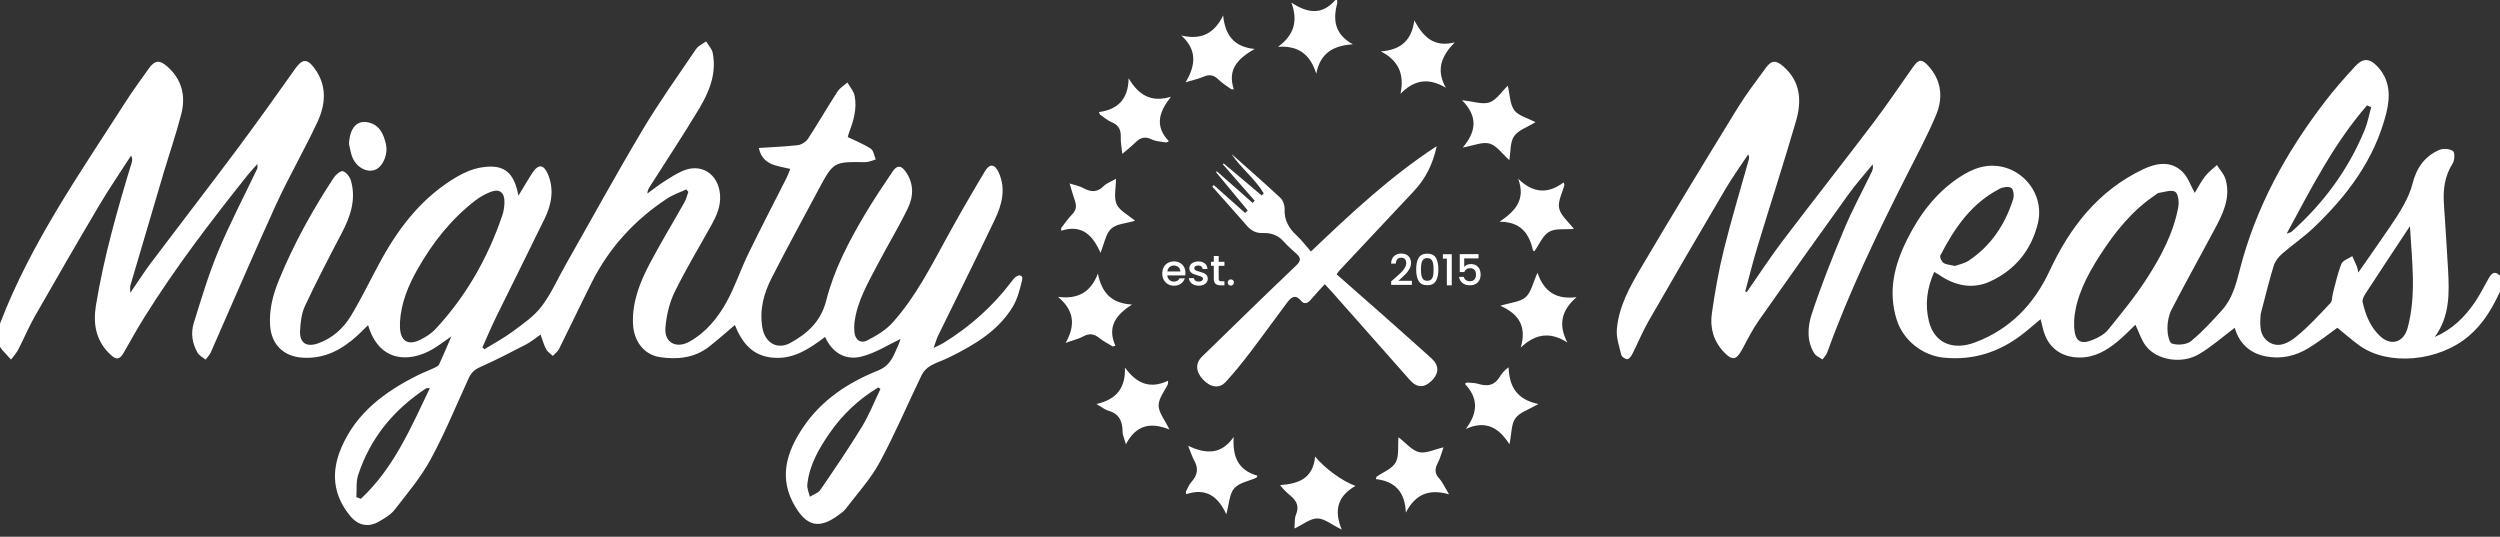 <svg width="177" height="38" viewBox="0 0 177 38" fill="none" xmlns="http://www.w3.org/2000/svg">
<rect x="0" y="0" width="177" height="38" fill="#333333" stroke="none"/>
<path d="M176.997 20.647C176.456 21.83 175.807 22.925 174.793 23.789C172.672 25.596 169.112 25.935 167.062 24.473C166.521 24.086 166.023 23.639 165.486 23.205C164.949 23.589 164.235 24.162 163.461 24.635C162.525 25.208 161.491 25.451 160.387 25.225C159.208 24.985 158.508 24.232 158.221 23.206C157.377 23.838 156.582 24.551 155.68 25.079C154.461 25.794 152.723 25.505 151.941 24.51C151.607 24.085 151.445 23.525 151.188 22.991C150.814 23.346 150.398 23.785 149.933 24.169C149.147 24.819 148.291 25.32 147.216 25.312C145.9 25.302 144.952 24.566 144.642 23.278C144.594 23.08 144.545 22.883 144.475 22.597C143.981 23.006 143.569 23.372 143.133 23.706C141.501 24.951 139.677 25.527 137.61 25.322C136.111 25.172 134.748 24.092 134.29 22.645C133.653 20.629 134.119 18.761 135.027 16.95C135.909 15.186 137.065 13.643 138.732 12.545C139.178 12.25 139.678 11.987 140.192 11.849C142.604 11.199 144.872 13.397 144.277 15.829C143.812 17.725 142.644 19.137 140.875 19.938C139.649 20.493 138.416 20.231 137.303 19.471C137.202 19.403 137.096 19.343 136.945 19.25C136.424 20.404 136.275 21.573 136.568 22.749C136.941 24.259 138.225 24.852 139.848 24.238C142.313 23.307 144.007 21.549 145.117 19.165C146.552 16.082 148.568 13.493 151.717 11.992C152.637 11.553 153.686 11.341 154.525 12.171C154.913 12.553 155.099 13.141 155.39 13.659C155.584 13.339 155.808 12.892 156.108 12.501C156.343 12.192 156.669 11.954 156.955 11.685C157.166 12.022 157.469 12.333 157.573 12.701C157.956 14.045 157.349 15.197 156.743 16.33C155.749 18.188 154.724 20.03 153.755 21.902C153.551 22.296 153.457 22.786 153.453 23.234C153.449 23.615 153.565 24.257 153.776 24.325C154.175 24.454 154.806 24.408 155.116 24.158C155.916 23.508 156.62 22.732 157.315 21.962C158.036 21.166 158.308 20.151 158.568 19.131C159.694 14.706 161.847 10.792 164.608 7.196C165.28 6.32 166.011 5.486 166.762 4.677C167.319 4.075 167.798 4.129 168.353 4.738C169.247 5.72 169.237 6.884 168.938 8.053C168.11 11.305 166.171 13.872 163.791 16.135C163.097 16.795 162.293 17.336 161.571 17.969C161.317 18.193 161.073 18.503 160.977 18.819C160.636 19.937 160.361 21.075 160.063 22.207C160.058 22.227 160.056 22.248 160.054 22.268C160.004 22.991 159.945 23.76 160.631 24.213C161.325 24.673 162.038 24.266 162.547 23.857C163.433 23.143 164.209 22.287 164.995 21.456C165.139 21.305 165.106 20.993 165.169 20.759C165.358 20.061 165.503 19.344 165.775 18.679C165.874 18.434 166.277 18.312 166.541 18.134C166.655 18.388 166.773 18.641 166.88 18.898C166.911 18.973 166.916 19.057 166.967 19.297C167.735 18.193 168.438 17.198 169.124 16.189C169.5 15.638 169.876 15.081 170.193 14.496C170.448 14.026 170.678 13.525 170.805 13.011C171.081 11.903 171.662 11.052 172.719 10.61C172.992 10.495 173.445 10.533 173.673 10.697C173.813 10.797 173.794 11.345 173.651 11.568C173.092 12.444 172.963 13.388 173.026 14.389C173.125 15.937 173.233 17.486 173.319 19.035C173.412 20.712 173.465 22.387 172.381 23.856C173.604 23.338 174.495 22.46 175.217 21.405C175.57 20.891 175.847 20.325 176.155 19.781C176.355 19.428 176.559 19.098 177 19.516V20.649L176.997 20.647ZM146.853 22.611C146.853 22.927 146.844 23.074 146.854 23.22C146.922 24.162 147.297 24.422 148.171 24.061C148.566 23.897 148.993 23.671 149.252 23.348C150.209 22.169 151.177 20.987 151.998 19.713C153.005 18.151 153.887 16.499 154.226 14.637C154.289 14.29 154.211 13.69 153.998 13.575C153.708 13.417 153.226 13.607 152.828 13.661C152.753 13.671 152.687 13.747 152.617 13.793C150.948 14.905 149.732 16.437 148.663 18.096C147.74 19.529 146.978 21.036 146.854 22.612L146.853 22.611ZM170.624 16.012C169.521 17.681 168.498 19.221 167.488 20.77C167.37 20.951 167.232 21.206 167.274 21.388C167.479 22.291 167.815 23.151 168.51 23.799C169.287 24.524 170.182 24.247 170.46 23.214C171.095 20.86 170.76 18.489 170.624 16.012ZM138.403 18.83C138.694 18.723 139.079 18.658 139.377 18.459C140.97 17.399 141.969 15.888 142.535 14.087C142.609 13.85 142.56 13.418 142.404 13.31C142.226 13.185 141.825 13.238 141.593 13.357C139.58 14.383 138.375 16.151 137.378 18.087C137.319 18.202 137.46 18.519 137.597 18.61C137.791 18.74 138.067 18.747 138.403 18.83ZM161.899 16.54C162.128 16.457 162.191 16.452 162.23 16.417C164.498 14.405 166.256 12.02 167.415 9.212C167.629 8.695 167.728 8.132 167.879 7.59L167.586 7.46C165.251 10.144 163.65 13.295 161.897 16.539L161.899 16.54Z" fill="white"/>
<path d="M0 22.913C2.175 17.221 5.656 12.27 8.908 7.189C9.414 6.4 9.974 5.645 10.515 4.878C10.962 4.244 11.306 4.218 11.891 4.752C12.895 5.666 13.158 6.819 12.834 8.077C12.469 9.492 11.991 10.877 11.573 12.278C10.786 14.923 10.007 17.569 9.229 20.217C9.197 20.324 9.225 20.449 9.225 20.735C9.779 19.928 10.221 19.23 10.717 18.572C12.729 15.903 14.774 13.26 16.773 10.582C18.184 8.692 19.552 6.769 20.916 4.845C21.398 4.166 21.748 4.135 22.258 4.824C23.161 6.044 23.068 7.368 22.477 8.632C21.549 10.618 20.443 12.523 19.53 14.516C17.95 17.969 16.462 21.465 14.928 24.939C14.843 25.13 14.684 25.286 14.558 25.458C14.369 25.306 14.12 25.189 14.002 24.994C13.61 24.334 13.495 23.586 13.72 22.867C14.254 21.155 14.767 19.427 15.456 17.776C16.284 15.795 17.287 13.886 18.211 11.945C18.235 11.895 18.22 11.827 18.231 11.605C17.94 11.933 17.724 12.156 17.532 12.396C14.942 15.646 12.414 18.943 10.212 22.477C9.703 23.293 9.239 24.136 8.759 24.97C8.479 25.458 8.253 25.501 7.842 25.125C6.795 24.166 6.575 22.949 6.793 21.621C7.358 18.166 8.319 14.808 9.338 11.466C9.377 11.339 9.375 11.198 9.28 11.016C8.53 12.182 7.742 13.325 7.036 14.517C5.482 17.14 3.959 19.781 2.447 22.427C2.024 23.169 1.698 23.966 1.304 24.727C1.168 24.99 0.959 25.215 0.784 25.457C0.58 25.236 0.373 25.017 0.172 24.793C0.107 24.72 0.057 24.632 0 24.552C0 24.007 0 23.46 0 22.915L0 22.913Z" fill="white"/>
<path d="M94.667 0C94.67 0.083 94.691 0.172 94.671 0.251C94.359 1.425 94.509 2.436 95.78 3.138C94.4 3.221 93.473 3.759 93.191 5.217C92.77 3.872 91.944 3.208 90.48 3.316C91.615 2.493 91.914 1.493 91.43 0.18C92.58 0.954 93.616 1.079 94.541 0C94.583 0 94.626 0 94.667 0Z" fill="white"/>
<path d="M36.706 13.855C37.09 13.226 37.387 12.7 37.722 12.198C38.119 11.604 38.498 11.645 38.785 12.314C39.25 13.398 39.056 14.461 38.564 15.472C37.432 17.802 36.266 20.117 35.126 22.443C34.783 23.146 34.48 23.869 34.158 24.583C34.202 24.632 34.246 24.681 34.29 24.73C34.966 24.311 35.675 23.935 36.311 23.463C37.03 22.929 37.806 22.4 38.338 21.702C39.022 20.802 39.486 19.734 40.05 18.742C41.864 15.546 43.632 12.322 45.513 9.165C46.678 7.211 48.005 5.355 49.283 3.471C49.442 3.238 49.751 3.106 49.989 2.928C50.151 3.201 50.404 3.457 50.462 3.75C50.745 5.198 50.22 6.491 49.504 7.684C48.376 9.564 47.164 11.393 45.988 13.245C45.91 13.368 45.846 13.499 45.832 13.703C46.221 13.421 46.6 13.123 47.002 12.862C47.422 12.591 47.848 12.318 48.302 12.114C49.637 11.514 50.861 12.303 50.979 13.785C51.043 14.585 50.741 15.258 50.374 15.922C49.494 17.511 48.55 19.067 47.755 20.697C47.383 21.464 47.177 22.361 47.111 23.216C47.029 24.264 47.887 24.707 48.815 24.187C49.986 23.532 50.813 22.515 51.441 21.381C52.043 20.294 52.432 19.092 52.977 17.972C53.853 16.168 54.782 14.39 55.686 12.6C55.778 12.418 55.845 12.222 55.953 11.96C55.037 11.731 53.988 11.718 53.724 10.476C54.7 10.412 55.598 10.383 56.488 10.276C56.746 10.245 57.063 10.044 57.206 9.825C57.924 8.725 58.581 7.585 59.294 6.481C59.46 6.223 59.759 6.051 59.996 5.84C60.173 6.152 60.44 6.447 60.508 6.78C60.696 7.716 60.411 8.603 60.085 9.473C60.043 9.584 60.026 9.705 60.026 9.706C60.612 9.993 61.17 10.207 61.654 10.53C61.851 10.661 61.891 11.029 62.002 11.288C61.756 11.355 61.51 11.483 61.266 11.48C59.018 11.451 59.013 11.442 57.942 13.438C56.837 15.501 55.721 17.558 54.653 19.638C54.081 20.75 53.752 21.933 53.979 23.212C54.169 24.28 55.03 24.79 55.967 24.273C57.172 23.61 58.125 22.748 58.496 21.281C59.047 19.103 60.087 17.109 61.234 15.183C61.853 14.143 62.526 13.134 63.204 12.132C63.513 11.676 63.805 11.706 64.115 12.143C64.702 12.966 64.692 13.875 64.289 14.714C63.631 16.085 62.831 17.387 62.128 18.738C61.443 20.051 60.68 21.339 60.496 22.852C60.469 23.079 60.471 23.313 60.496 23.54C60.558 24.076 60.942 24.335 61.375 24.115C62.026 23.783 62.702 23.386 63.184 22.852C64.832 21.022 65.931 18.825 67.109 16.683C67.954 15.146 68.832 13.627 69.735 12.123C70.076 11.554 70.438 11.614 70.708 12.212C71.234 13.374 70.94 14.488 70.435 15.544C69.12 18.296 67.756 21.026 66.417 23.767C66.308 23.989 66.244 24.231 66.1 24.632C66.419 24.474 66.616 24.396 66.792 24.286C68.661 23.134 70.28 21.704 71.606 19.949C71.694 19.832 71.781 19.708 71.894 19.619C72.179 19.399 72.448 19.489 72.365 19.835C72.208 20.489 72.033 21.178 71.688 21.743C70.644 23.449 68.974 24.422 67.237 25.284C66.791 25.507 66.302 25.653 65.872 25.901C65.624 26.044 65.385 26.288 65.26 26.543C64.258 28.609 63.364 30.733 62.271 32.748C61.633 33.927 60.696 34.945 59.877 36.023C59.728 36.218 59.508 36.365 59.305 36.511C58.006 37.451 57.141 37.26 56.316 35.894C55.081 33.852 55.686 31.985 56.887 30.217C58.185 28.302 60.069 27.072 62.164 26.234C63.097 25.861 63.272 25.136 63.606 24.42C63.691 24.237 63.744 24.039 63.759 23.998C62.897 24.402 61.993 24.995 61.002 25.243C59.896 25.521 58.947 25.028 58.417 23.852C57.314 24.683 56.241 25.417 54.816 25.332C53.294 25.242 52.54 24.282 52.028 23.011C51.405 23.537 50.824 24.059 50.21 24.538C49.184 25.34 47.992 25.468 46.751 25.29C45.609 25.126 44.851 24.174 44.812 22.857C44.768 21.343 45.312 19.977 45.995 18.677C46.773 17.197 47.646 15.769 48.464 14.311C48.589 14.088 48.647 13.827 48.735 13.585C48.687 13.527 48.639 13.467 48.591 13.409C48.139 13.621 47.653 13.78 47.242 14.05C44.944 15.562 43.135 17.526 41.896 19.992C41.11 21.558 40.361 23.143 39.578 24.712C39.484 24.899 39.288 25.036 39.139 25.196C38.978 25.043 38.768 24.917 38.669 24.73C38.506 24.425 38.417 24.08 38.273 23.689C37.932 23.922 37.599 24.203 37.221 24.399C36.146 24.958 35.067 25.512 33.962 26.005C33.558 26.184 33.339 26.436 33.167 26.811C32.29 28.73 31.488 30.69 30.482 32.538C29.791 33.807 28.834 34.936 27.943 36.087C27.672 36.437 27.244 36.684 26.85 36.915C26.086 37.366 25.354 37.216 24.782 36.516C23.577 35.038 23.422 33.431 24.169 31.692C25.232 29.215 27.237 27.742 29.543 26.584C29.933 26.387 30.346 26.235 30.743 26.05C30.871 25.989 31.035 25.914 31.089 25.799C31.37 25.204 31.622 24.593 31.956 23.82C31.395 24.203 31.018 24.496 30.611 24.733C28.98 25.677 26.843 25.663 26.062 23.02C25.788 23.285 25.552 23.526 25.305 23.754C24.203 24.763 22.969 25.425 21.407 25.323C20.075 25.237 19.213 24.387 19.123 23.045C19.047 21.903 19.334 20.839 19.758 19.806C20.799 17.265 22.123 14.875 23.628 12.584C23.771 12.365 24.129 12.069 24.281 12.12C24.521 12.202 24.768 12.521 24.845 12.786C25.23 14.124 24.808 15.334 24.188 16.516C23.297 18.216 22.409 19.919 21.595 21.656C21.347 22.186 21.274 22.827 21.245 23.424C21.203 24.277 21.692 24.6 22.511 24.313C23.517 23.96 24.295 23.263 24.83 22.387C25.619 21.092 26.266 19.713 26.999 18.383C28.309 16.005 29.956 13.918 32.338 12.522C32.868 12.211 33.473 11.952 34.075 11.855C35.66 11.598 36.386 12.157 36.706 13.851V13.855ZM28.318 22.812C28.318 22.938 28.313 23.064 28.318 23.188C28.357 24.135 28.871 24.479 29.719 24.072C30.125 23.878 30.534 23.62 30.837 23.294C33.001 20.968 34.537 18.261 35.56 15.261C35.666 14.95 35.714 14.604 35.715 14.274C35.719 13.613 35.352 13.348 34.74 13.585C34.357 13.733 33.982 13.942 33.656 14.193C31.944 15.509 30.632 17.177 29.572 19.042C28.907 20.21 28.396 21.441 28.317 22.811L28.318 22.812ZM62.337 27.54C62.285 27.503 62.235 27.466 62.183 27.428C60.801 28.262 59.645 29.346 58.726 30.679C57.965 31.783 57.3 32.937 57.158 34.303C57.129 34.583 57.272 34.881 57.337 35.17C57.59 35.011 57.927 34.908 58.082 34.682C59.091 33.209 60.099 31.731 61.028 30.208C61.541 29.366 61.904 28.432 62.336 27.54H62.337ZM25.23 35.199C25.336 35.238 25.443 35.277 25.549 35.315C27.858 33.167 29.077 30.319 30.434 27.48C30.277 27.489 30.204 27.47 30.161 27.499C27.875 29.007 26.212 31.016 25.356 33.633C25.198 34.118 25.267 34.676 25.23 35.201V35.199Z" fill="white"/>
<path d="M123.665 20.69C124.508 19.482 125.309 18.245 126.198 17.073C128.331 14.258 130.519 11.486 132.651 8.672C133.634 7.376 134.536 6.017 135.482 4.692C135.845 4.184 136.083 4.182 136.511 4.649C137.473 5.698 137.587 6.93 137.066 8.164C136.451 9.622 135.698 11.023 134.983 12.436C132.916 16.52 130.925 20.639 129.369 24.953C129.304 25.136 129.145 25.286 129.031 25.449C128.836 25.311 128.576 25.215 128.458 25.029C127.898 24.14 127.981 23.118 128.273 22.229C128.944 20.192 129.741 18.192 130.572 16.213C131.152 14.828 131.876 13.504 132.529 12.149C132.597 12.008 132.626 11.847 132.584 11.641C132.01 12.346 131.399 13.024 130.869 13.762C128.736 16.728 126.617 19.703 124.521 22.694C124.068 23.341 123.709 24.057 123.333 24.756C122.925 25.512 122.634 25.547 122.034 24.908C121.304 24.13 121.054 23.181 121.201 22.175C121.421 20.666 121.683 19.156 122.049 17.676C122.578 15.547 123.216 13.446 123.806 11.332C123.838 11.218 123.858 11.1 123.776 10.928C123.244 11.733 122.675 12.516 122.185 13.345C120.351 16.456 118.533 19.577 116.734 22.707C116.297 23.467 115.966 24.286 115.568 25.068C115.492 25.218 115.337 25.428 115.216 25.43C115.07 25.432 114.822 25.266 114.789 25.131C114.642 24.532 114.424 23.907 114.473 23.312C114.607 21.71 115.386 20.312 116.18 18.966C118.417 15.174 120.71 11.415 123.012 7.664C123.623 6.669 124.339 5.74 125.026 4.796C125.424 4.25 125.746 4.252 126.262 4.703C127.492 5.778 127.569 7.155 127.159 8.564C126.295 11.535 125.337 14.477 124.437 17.438C124.116 18.494 123.852 19.567 123.562 20.632C123.596 20.651 123.63 20.671 123.664 20.69H123.665Z" fill="white"/>
<path d="M93.792 20.122C93.428 20.522 93.1 20.867 92.794 21.23C92.576 21.489 92.333 21.558 92.114 21.295C91.684 20.778 91.385 21.08 91.118 21.436C90.24 22.604 89.39 23.795 88.504 24.957C87.96 25.67 87.396 26.371 86.79 27.03C86.327 27.535 85.707 27.441 85.165 26.864C84.658 26.324 84.621 25.718 85.095 25.257C87.31 23.099 89.521 20.938 91.76 18.806C92.124 18.46 92.115 18.255 91.776 17.954C91.463 17.677 91.151 17.396 90.873 17.087C90.475 16.643 89.975 16.476 89.411 16.499C88.927 16.519 88.578 16.329 88.27 15.973C87.465 15.045 86.643 14.132 85.827 13.214C85.863 13.177 85.899 13.139 85.934 13.101C86.672 13.759 87.411 14.417 88.149 15.075C88.212 15.017 88.275 14.959 88.339 14.902C87.59 13.997 86.841 13.091 86.092 12.186C86.112 12.167 86.131 12.147 86.151 12.128C86.994 12.872 87.838 13.616 88.681 14.361C88.732 14.312 88.783 14.263 88.834 14.214C88.082 13.354 87.329 12.493 86.578 11.633C86.598 11.612 86.618 11.59 86.638 11.57C87.532 12.326 88.426 13.081 89.321 13.836L89.474 13.691C88.858 12.65 87.858 11.911 87.187 10.898C88.349 11.933 89.523 12.954 90.659 14.016C90.847 14.191 90.961 14.547 90.95 14.813C90.917 15.6 91.258 16.166 91.808 16.677C92.157 17.001 92.447 17.389 92.814 17.807C95.665 15.091 98.438 12.491 101.716 10.348C101.453 11.621 100.925 12.654 100.097 13.538C98.352 15.399 96.607 17.257 94.862 19.117C94.794 19.19 94.739 19.275 94.629 19.418C95.727 20.384 96.807 21.329 97.882 22.281C99.04 23.307 100.197 24.333 101.346 25.369C101.896 25.866 101.894 26.427 101.373 26.946C100.837 27.479 100.32 27.47 99.816 26.902C97.973 24.824 96.135 22.741 94.295 20.661C94.16 20.508 94.019 20.363 93.796 20.124L93.792 20.122Z" fill="white"/>
<path d="M80.147 21.557C79.018 22.288 78.367 23.119 78.969 24.48C78.905 24.495 78.839 24.512 78.775 24.527C78.458 24.33 78.115 24.164 77.829 23.93C77.457 23.627 77.12 23.584 76.692 23.818C76.374 23.992 76.008 24.073 75.448 24.274C76.186 22.974 76.016 21.942 74.904 21.016C76.317 21.203 77.222 20.695 77.733 19.37C77.998 20.738 78.716 21.494 80.149 21.558L80.147 21.557Z" fill="white"/>
<path d="M95.966 34.403C94.718 35.114 94.421 36.109 94.995 37.494C94.266 37.138 93.77 36.708 93.27 36.705C92.77 36.702 92.269 37.128 91.646 37.422C91.683 37.029 91.642 36.705 91.752 36.446C92.004 35.854 91.803 35.449 91.351 35.084C91.108 34.887 90.883 34.669 90.623 34.345C91.925 34.261 92.968 33.881 93.108 32.325C93.811 33.174 95.037 34.068 95.965 34.403H95.966Z" fill="white"/>
<path d="M111.622 21.038C110.548 21.965 110.31 22.981 110.971 24.25C109.746 23.463 108.702 23.631 107.67 24.605C108.075 23.191 107.625 22.264 106.22 21.649C106.97 21.415 107.632 21.381 108.019 21.037C108.409 20.689 108.526 20.034 108.856 19.311C109.322 20.692 110.219 21.215 111.622 21.038Z" fill="white"/>
<path d="M77.807 7.935C79.17 7.748 79.882 6.999 79.907 5.539C80.597 6.72 81.492 7.279 82.903 6.851C82.081 7.894 81.712 8.902 82.757 9.999C82.695 10.03 82.632 10.06 82.571 10.09C82.223 10.022 81.843 10.021 81.537 9.868C81.055 9.629 80.72 9.753 80.376 10.097C80.13 10.345 79.848 10.558 79.459 10.892C79.411 10.422 79.334 10.065 79.349 9.711C79.371 9.187 79.202 8.849 78.693 8.645C78.396 8.525 78.146 8.29 77.874 8.107C77.851 8.049 77.829 7.993 77.807 7.935Z" fill="white"/>
<path d="M79.01 12.659C79.01 13.323 78.845 13.972 79.057 14.457C79.26 14.916 79.858 15.201 80.36 15.629C79.721 15.823 79.045 15.845 78.671 16.192C78.286 16.549 78.194 17.224 77.914 17.904C77.377 16.67 76.618 15.862 75.137 16.336L75.128 16.148C75.39 15.816 75.627 15.46 75.921 15.161C76.217 14.86 76.225 14.556 76.098 14.194C75.974 13.842 75.877 13.481 75.729 12.99C76.115 13.114 76.416 13.163 76.668 13.301C77.197 13.592 77.655 13.662 78.133 13.183C78.354 12.961 78.683 12.848 79.01 12.66V12.659Z" fill="white"/>
<path d="M82.691 27.19C82.454 27.695 82.029 28.199 82.029 28.704C82.029 29.203 82.456 29.703 82.795 30.409C81.431 29.862 80.43 30.097 79.714 31.454C79.596 31.034 79.481 30.81 79.48 30.586C79.476 29.849 79.258 29.294 78.472 29.079C78.244 29.016 78.046 28.846 77.626 28.605C79.075 28.278 79.693 27.437 79.646 26.027C80.457 27.134 81.405 27.578 82.704 26.951C82.699 27.032 82.695 27.111 82.69 27.192L82.691 27.19Z" fill="white"/>
<path d="M106.871 31.458C106.083 30.217 105.144 29.753 103.78 30.369C104.645 29.222 104.675 28.192 103.712 27.172C103.759 27.141 103.804 27.111 103.851 27.082C104.124 27.111 104.41 27.101 104.668 27.179C105.268 27.361 105.774 27.317 106.139 26.741C106.307 26.477 106.488 26.221 106.808 26.006C106.858 27.406 107.417 28.289 108.913 28.603C108.222 29.011 107.591 29.196 107.289 29.615C106.992 30.029 107.027 30.684 106.871 31.459V31.458Z" fill="white"/>
<path d="M106.859 11.336C106.349 10.884 105.969 10.313 105.465 10.165C104.97 10.021 104.349 10.308 103.564 10.444C104.546 9.287 104.63 8.229 103.512 7.099C104.333 7.183 104.962 7.417 105.453 7.25C105.943 7.082 106.293 6.51 106.751 6.069C106.906 6.716 106.898 7.38 107.213 7.804C107.51 8.204 108.147 8.351 108.71 8.651C108.132 9.01 107.496 9.21 107.198 9.643C106.908 10.063 106.965 10.722 106.859 11.338V11.336Z" fill="white"/>
<path d="M86.822 36.41C86.211 35.084 85.338 34.535 83.984 34.989C83.974 34.934 83.963 34.88 83.953 34.824C84.085 34.585 84.178 34.309 84.358 34.114C84.797 33.636 84.863 33.151 84.543 32.587C84.403 32.34 84.323 32.061 84.119 31.561C85.438 32.187 86.498 32.158 87.344 30.937C87.257 32.285 87.625 33.293 89.036 33.681C89.006 33.73 88.977 33.778 88.947 33.827C88.41 34.064 87.731 34.175 87.381 34.575C87.038 34.966 87.032 35.654 86.822 36.41Z" fill="white"/>
<path d="M99.014 30.957C99.534 31.356 99.951 31.884 100.464 32.009C100.948 32.128 101.535 31.821 102.203 31.672C102.049 32.101 101.966 32.443 101.809 32.745C101.595 33.155 101.537 33.492 101.892 33.874C102.138 34.137 102.285 34.492 102.593 34.999C101.135 34.574 100.18 35.033 99.534 36.292C99.476 34.87 98.809 34.078 97.407 33.92C97.425 33.864 97.444 33.807 97.463 33.749C97.927 33.424 98.557 33.193 98.808 32.747C99.066 32.289 98.955 31.623 99.013 30.957H99.014Z" fill="white"/>
<path d="M107.49 12.658C108.535 13.671 109.571 13.762 110.705 12.914C110.723 12.974 110.74 13.034 110.758 13.094C110.617 13.649 110.282 14.244 110.388 14.748C110.495 15.261 111.035 15.684 111.431 16.209C110.793 16.265 110.127 16.149 109.679 16.41C109.221 16.676 108.977 17.312 108.639 17.784C108.595 17.767 108.542 17.76 108.539 17.743C108.27 16.525 107.657 15.691 106.168 15.7C107.253 14.964 108.044 14.156 107.489 12.661L107.49 12.658Z" fill="white"/>
<path d="M83.633 2.511C85.043 2.848 85.972 2.378 86.599 1.095C86.74 2.496 87.368 3.321 88.824 3.466C87.675 4.134 86.876 4.886 87.353 6.318C87.294 6.318 87.234 6.32 87.174 6.321C86.868 6.093 86.532 5.897 86.266 5.63C85.936 5.3 85.616 5.251 85.198 5.436C84.879 5.577 84.529 5.646 83.94 5.825C84.697 4.567 84.727 3.503 83.635 2.511H83.633Z" fill="white"/>
<path d="M102.363 6.211C101.142 5.489 100.135 5.638 99.154 6.641C99.447 5.257 99.02 4.288 97.762 3.638C99.178 3.536 99.942 2.863 100.133 1.446C100.763 2.607 101.524 3.381 102.996 2.997C102.073 3.944 101.642 4.92 102.363 6.211Z" fill="white"/>
<path d="M24.709 10.187C24.757 9.077 25.265 8.479 26.085 8.667C26.892 8.854 27.168 9.515 27.329 10.23C27.472 10.864 27.166 11.661 26.702 11.949C26.147 12.293 25.33 11.962 24.975 11.201C24.829 10.889 24.793 10.527 24.708 10.187H24.709Z" fill="white"/>
<path d="M83.917 19.497H82.645C82.655 19.631 82.704 19.737 82.794 19.817C82.883 19.898 82.991 19.938 83.12 19.938C83.305 19.938 83.436 19.86 83.513 19.705H83.884C83.834 19.859 83.743 19.983 83.611 20.081C83.478 20.18 83.315 20.228 83.12 20.228C82.961 20.228 82.818 20.192 82.692 20.121C82.566 20.049 82.468 19.948 82.396 19.818C82.324 19.689 82.289 19.538 82.289 19.366C82.289 19.195 82.324 19.044 82.393 18.915C82.463 18.785 82.561 18.684 82.687 18.614C82.813 18.543 82.957 18.508 83.12 18.508C83.282 18.508 83.417 18.542 83.54 18.611C83.664 18.679 83.759 18.776 83.827 18.899C83.895 19.023 83.93 19.166 83.93 19.328C83.93 19.39 83.927 19.446 83.918 19.496L83.917 19.497ZM83.569 19.219C83.567 19.092 83.521 18.99 83.433 18.915C83.345 18.838 83.234 18.8 83.103 18.8C82.985 18.8 82.883 18.838 82.799 18.913C82.714 18.989 82.664 19.091 82.648 19.221H83.569V19.219Z" fill="white"/>
<path d="M84.519 20.157C84.416 20.109 84.333 20.045 84.273 19.963C84.212 19.881 84.18 19.791 84.176 19.69H84.532C84.538 19.76 84.572 19.82 84.633 19.866C84.694 19.914 84.771 19.937 84.864 19.937C84.957 19.937 85.036 19.918 85.09 19.881C85.143 19.843 85.17 19.796 85.17 19.738C85.17 19.675 85.14 19.629 85.081 19.599C85.022 19.569 84.927 19.536 84.799 19.5C84.674 19.466 84.572 19.432 84.494 19.4C84.416 19.368 84.348 19.319 84.29 19.252C84.232 19.185 84.205 19.098 84.205 18.989C84.205 18.901 84.231 18.819 84.283 18.746C84.336 18.673 84.41 18.615 84.508 18.572C84.606 18.529 84.718 18.509 84.846 18.509C85.034 18.509 85.188 18.557 85.304 18.652C85.419 18.748 85.481 18.879 85.49 19.044H85.145C85.139 18.97 85.109 18.911 85.054 18.865C85 18.821 84.926 18.799 84.834 18.799C84.742 18.799 84.674 18.816 84.625 18.85C84.577 18.884 84.552 18.93 84.552 18.986C84.552 19.03 84.569 19.068 84.6 19.098C84.632 19.128 84.672 19.152 84.718 19.169C84.765 19.186 84.833 19.208 84.924 19.234C85.044 19.267 85.144 19.3 85.221 19.332C85.299 19.365 85.365 19.414 85.422 19.478C85.479 19.543 85.508 19.628 85.51 19.735C85.51 19.83 85.484 19.914 85.432 19.989C85.379 20.064 85.306 20.123 85.21 20.164C85.115 20.206 85.003 20.227 84.873 20.227C84.743 20.227 84.625 20.203 84.521 20.157H84.519Z" fill="white"/>
<path d="M86.283 18.818V19.739C86.283 19.802 86.298 19.846 86.327 19.874C86.356 19.901 86.406 19.914 86.477 19.914H86.688V20.201H86.416C86.262 20.201 86.142 20.165 86.06 20.093C85.978 20.021 85.937 19.903 85.937 19.739V18.818H85.74V18.537H85.937V18.123H86.284V18.537H86.69V18.818H86.284H86.283Z" fill="white"/>
<path d="M86.987 20.158C86.944 20.116 86.924 20.064 86.924 20.001C86.924 19.938 86.945 19.886 86.987 19.844C87.029 19.801 87.081 19.781 87.144 19.781C87.207 19.781 87.256 19.802 87.297 19.844C87.339 19.885 87.361 19.938 87.361 20.001C87.361 20.064 87.339 20.116 87.297 20.158C87.256 20.201 87.204 20.221 87.144 20.221C87.084 20.221 87.029 20.2 86.987 20.158Z" fill="white"/>
<path d="M98.711 19.733C98.904 19.565 99.057 19.428 99.169 19.32C99.281 19.212 99.374 19.1 99.448 18.983C99.522 18.866 99.56 18.748 99.56 18.633C99.56 18.517 99.531 18.417 99.475 18.348C99.417 18.28 99.327 18.245 99.204 18.245C99.081 18.245 98.993 18.283 98.927 18.358C98.862 18.434 98.826 18.534 98.823 18.662H98.49C98.496 18.432 98.566 18.256 98.697 18.134C98.829 18.012 98.996 17.951 99.2 17.951C99.419 17.951 99.592 18.012 99.715 18.133C99.838 18.254 99.901 18.415 99.901 18.616C99.901 18.761 99.865 18.901 99.791 19.034C99.718 19.168 99.629 19.288 99.528 19.394C99.426 19.5 99.296 19.622 99.14 19.762L99.004 19.883H99.962V20.17H98.494V19.919L98.712 19.732L98.711 19.733Z" fill="white"/>
<path d="M100.442 18.254C100.56 18.057 100.763 17.959 101.051 17.959C101.339 17.959 101.542 18.057 101.66 18.254C101.779 18.45 101.837 18.722 101.837 19.071C101.837 19.419 101.778 19.699 101.66 19.896C101.542 20.095 101.339 20.194 101.051 20.194C100.763 20.194 100.56 20.094 100.442 19.896C100.324 19.698 100.266 19.423 100.266 19.071C100.266 18.718 100.325 18.45 100.442 18.254ZM101.467 18.657C101.445 18.543 101.402 18.451 101.338 18.38C101.274 18.308 101.178 18.273 101.051 18.273C100.924 18.273 100.828 18.308 100.764 18.38C100.7 18.451 100.657 18.543 100.636 18.657C100.614 18.77 100.604 18.907 100.604 19.071C100.604 19.234 100.614 19.382 100.635 19.496C100.655 19.611 100.697 19.704 100.763 19.774C100.828 19.845 100.924 19.88 101.051 19.88C101.178 19.88 101.274 19.845 101.339 19.774C101.405 19.704 101.448 19.611 101.468 19.496C101.488 19.382 101.498 19.239 101.498 19.071C101.498 18.902 101.488 18.77 101.467 18.657Z" fill="white"/>
<path d="M102.156 18.313V17.998H102.784V20.201H102.437V18.313H102.156Z" fill="white"/>
<path d="M104.678 18.295H103.666V18.896C103.709 18.839 103.772 18.793 103.855 18.753C103.938 18.716 104.027 18.695 104.122 18.695C104.29 18.695 104.429 18.732 104.534 18.804C104.64 18.877 104.716 18.967 104.761 19.078C104.806 19.189 104.829 19.306 104.829 19.428C104.829 19.577 104.8 19.71 104.743 19.826C104.687 19.942 104.6 20.032 104.487 20.099C104.373 20.166 104.234 20.199 104.069 20.199C103.85 20.199 103.673 20.145 103.54 20.035C103.406 19.925 103.327 19.782 103.301 19.603H103.636C103.658 19.698 103.707 19.773 103.784 19.828C103.861 19.884 103.957 19.912 104.071 19.912C104.215 19.912 104.322 19.869 104.393 19.782C104.465 19.695 104.5 19.581 104.5 19.437C104.5 19.294 104.464 19.18 104.392 19.103C104.319 19.025 104.213 18.988 104.072 18.988C103.974 18.988 103.891 19.013 103.823 19.062C103.755 19.111 103.707 19.178 103.677 19.263H103.351V17.992H104.68V18.294L104.678 18.295Z" fill="white"/>
</svg>
